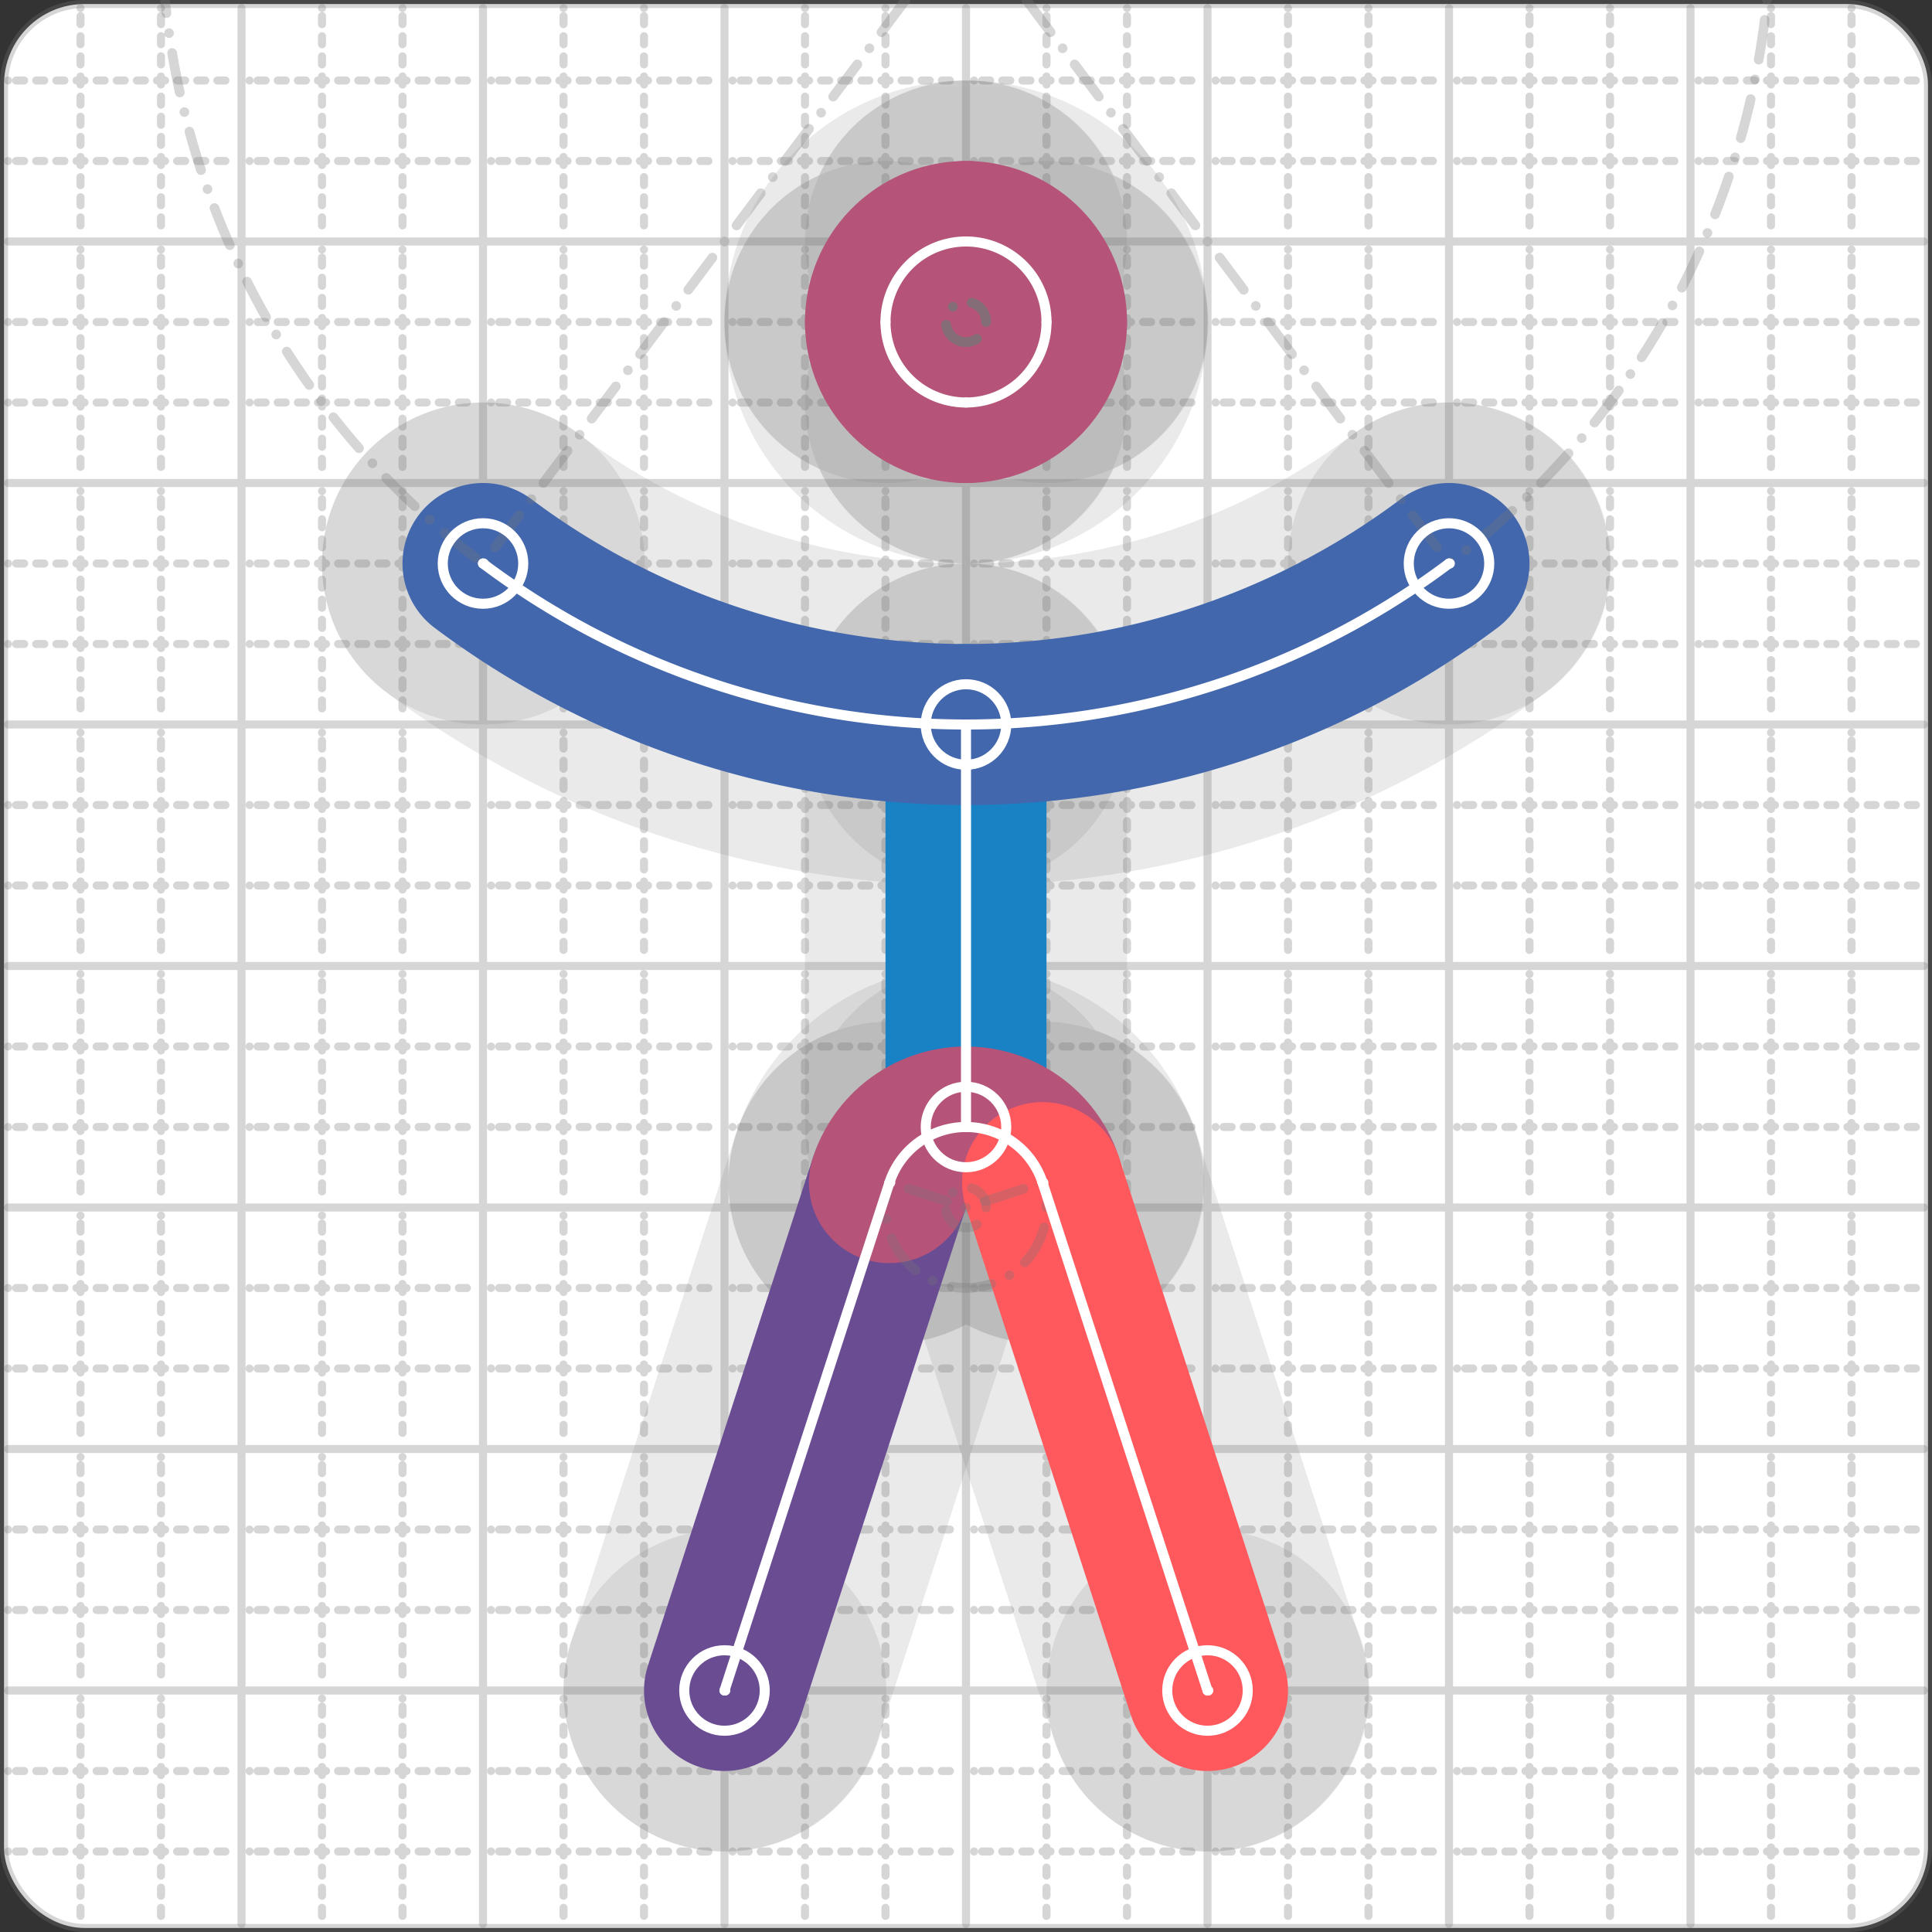 <svg xmlns="http://www.w3.org/2000/svg" width="24" height="24" viewBox="0 0 24 24" fill="none" stroke="currentColor" stroke-width="2" stroke-linecap="round" stroke-linejoin="round"><rect x="0" y="0" width="24" height="24" fill="#333333" stroke="none"/><style>
  @media screen and (prefers-color-scheme: light) {
    .svg-preview-grid-rect { fill: none }
  }
  @media screen and (prefers-color-scheme: dark) {
    .svg-preview-grid-rect { fill: none }
    .svg
    .svg-preview-grid-group,
    .svg-preview-radii-group,
    .svg-preview-shadow-mask-group,
    .svg-preview-shadow-group {
      stroke: #fff;
    }
  }
</style><g class="svg-preview-grid-group" stroke-linecap="butt" stroke-width="0.1" stroke="#777" stroke-opacity="0.3"><rect class="svg-preview-grid-rect" width="23.9" height="23.9" x="0.05" y="0.05" rx="1" fill="#fff"></rect><path stroke-dasharray="0 0.1 0.1 0.15 0.1 0.15 0.1 0.15 0.1 0.15 0.1 0.15 0.1 0.15 0.1 0.15 0.1 0.15 0.1 0.15 0.1 0.15 0.1 0.15 0 0.15" stroke-width="0.1" d="M0.1 1h23.8M1 0.1v23.8M0.1 2h23.8M2 0.1v23.8M0.1 4h23.8M4 0.1v23.8M0.1 5h23.8M5 0.1v23.8M0.1 7h23.8M7 0.1v23.8M0.1 8h23.8M8 0.1v23.8M0.1 10h23.8M10 0.1v23.8M0.1 11h23.8M11 0.1v23.8M0.1 13h23.8M13 0.1v23.8M0.1 14h23.8M14 0.1v23.8M0.1 16h23.8M16 0.1v23.8M0.1 17h23.8M17 0.1v23.8M0.1 19h23.8M19 0.1v23.8M0.1 20h23.8M20 0.1v23.8M0.1 22h23.8M22 0.1v23.8M0.1 23h23.8M23 0.1v23.8"></path><path d="M0.1 3h23.8M3 0.1v23.8M0.1 6h23.8M6 0.1v23.8M0.1 9h23.8M9 0.1v23.8M0.1 12h23.8M12 0.1v23.8M0.1 15h23.8M15 0.1v23.8M0.1 18h23.8M18 0.1v23.8M0.1 21h23.8M21 0.1v23.8"></path></g><g class="svg-preview-shadow-mask-group" stroke-width="4" stroke="#777" stroke-opacity="0.15"><mask id="svg-preview-shadow-mask-0" maskUnits="userSpaceOnUse" stroke-opacity="1" stroke-width="4" stroke="#000"><rect x="0" y="0" width="24" height="24" fill="#fff" stroke="none" rx="1"></rect><path d="M12 9h.01M12 14h.01"></path></mask><mask id="svg-preview-shadow-mask-1" maskUnits="userSpaceOnUse" stroke-opacity="1" stroke-width="4" stroke="#000"><rect x="0" y="0" width="24" height="24" fill="#fff" stroke="none" rx="1"></rect><path d="M6 7h.01M18 7h.01"></path></mask><mask id="svg-preview-shadow-mask-2" maskUnits="userSpaceOnUse" stroke-opacity="1" stroke-width="4" stroke="#000"><rect x="0" y="0" width="24" height="24" fill="#fff" stroke="none" rx="1"></rect><path d="M9 21h.01M11.049 14.691h.01M12.951 14.691h.01M15 21h.01"></path></mask><mask id="svg-preview-shadow-mask-3" maskUnits="userSpaceOnUse" stroke-opacity="1" stroke-width="4" stroke="#000"><rect x="0" y="0" width="24" height="24" fill="#fff" stroke="none" rx="1"></rect><path d="M12 3h.01M13 4h.01M12 5h.01M11 4h.01"></path></mask></g><g class="svg-preview-shadow-group" stroke-width="4" stroke="#777" stroke-opacity="0.15"><path mask="url(#svg-preview-shadow-mask-0)" d="M 12 9 L 12 14"></path><path mask="url(#svg-preview-shadow-mask-1)" d="M 6 7 A10 10 0 0 0 18 7"></path><path mask="url(#svg-preview-shadow-mask-2)" d="M 9 21 L 11.049 14.691"></path><path mask="url(#svg-preview-shadow-mask-2)" d="M 11.049 14.691 A1 1 0 0 1 12.951 14.691"></path><path mask="url(#svg-preview-shadow-mask-2)" d="M 12.951 14.691 L 15 21"></path><path mask="url(#svg-preview-shadow-mask-3)" d="M 12 3 A1 1 0 0 1 13 4"></path><path mask="url(#svg-preview-shadow-mask-3)" d="M 13 4 A1 1 0 0 1 12 5"></path><path mask="url(#svg-preview-shadow-mask-3)" d="M 12 5 A1 1 0 0 1 11 4"></path><path mask="url(#svg-preview-shadow-mask-3)" d="M 11 4 A1 1 0 0 1 12 3"></path><path d="M12 9h.01M12 14h.01M6 7h.01M18 7h.01M9 21h.01M11.049 14.691h.01M12.951 14.691h.01M15 21h.01M12 3h.01M13 4h.01M12 5h.01M11 4h.01"></path></g><g class="svg-preview-handles-group" stroke-width="0.12" stroke="#777" stroke-opacity="0.6"></g><g class="svg-preview-colored-path-group"><path d="M 12 9 L 12 14" stroke="#1982c4"></path><path d="M 6 7 A10 10 0 0 0 18 7" stroke="#4267AC"></path><path d="M 9 21 L 11.049 14.691" stroke="#6a4c93"></path><path d="M 11.049 14.691 A1 1 0 0 1 12.951 14.691" stroke="#B55379"></path><path d="M 12.951 14.691 L 15 21" stroke="#FF595E"></path><path d="M 12 3 A1 1 0 0 1 13 4" stroke="#B55379"></path><path d="M 13 4 A1 1 0 0 1 12 5" stroke="#B55379"></path><path d="M 12 5 A1 1 0 0 1 11 4" stroke="#B55379"></path><path d="M 11 4 A1 1 0 0 1 12 3" stroke="#B55379"></path></g><g class="svg-preview-radii-group" stroke-width="0.12" stroke-dasharray="0 0.25 0.25" stroke="#777" stroke-opacity="0.3"><path d="M6 7 12 -1 18 7"></path><circle cy="-1" cx="12" r="0.25" stroke-dasharray="0"></circle><circle cy="-1" cx="12" r="10"></circle><path d="M11.049 14.691 12 15 12.951 14.691"></path><circle cy="15" cx="12" r="0.25" stroke-dasharray="0"></circle><circle cy="15" cx="12" r="1"></circle><circle cy="4" cx="12" r="0.25" stroke-dasharray="0"></circle><circle cy="4" cx="12" r="1"></circle><circle cy="4" cx="12" r="0.25" stroke-dasharray="0"></circle><circle cy="4" cx="12" r="1"></circle><circle cy="4" cx="12" r="0.25" stroke-dasharray="0"></circle><circle cy="4" cx="12" r="1"></circle><circle cy="4" cx="12" r="0.25" stroke-dasharray="0"></circle><circle cy="4" cx="12" r="1"></circle></g><g class="svg-preview-control-path-marker-mask-group" stroke-width="1" stroke="#000"><mask id="svg-preview-control-path-marker-mask-0" maskUnits="userSpaceOnUse"><rect x="0" y="0" width="24" height="24" fill="#fff" stroke="none" rx="1"></rect><path d="M12 9h.01"></path><path d="M12 14h.01"></path></mask><mask id="svg-preview-control-path-marker-mask-1" maskUnits="userSpaceOnUse"><rect x="0" y="0" width="24" height="24" fill="#fff" stroke="none" rx="1"></rect><path d="M6 7h.01"></path><path d="M18 7h.01"></path></mask><mask id="svg-preview-control-path-marker-mask-2" maskUnits="userSpaceOnUse"><rect x="0" y="0" width="24" height="24" fill="#fff" stroke="none" rx="1"></rect><path d="M9 21h.01"></path><path d="M11.049 14.691h.01"></path></mask><mask id="svg-preview-control-path-marker-mask-3" maskUnits="userSpaceOnUse"><rect x="0" y="0" width="24" height="24" fill="#fff" stroke="none" rx="1"></rect><path d="M11.049 14.691h.01"></path><path d="M12.951 14.691h.01"></path></mask><mask id="svg-preview-control-path-marker-mask-4" maskUnits="userSpaceOnUse"><rect x="0" y="0" width="24" height="24" fill="#fff" stroke="none" rx="1"></rect><path d="M12.951 14.691h.01"></path><path d="M15 21h.01"></path></mask></g><g class="svg-preview-control-path-group" stroke="#fff" stroke-width="0.125"><path mask="url(#svg-preview-control-path-marker-mask-0)" d="M 12 9 L 12 14"></path><path mask="url(#svg-preview-control-path-marker-mask-1)" d="M 6 7 A10 10 0 0 0 18 7"></path><path mask="url(#svg-preview-control-path-marker-mask-2)" d="M 9 21 L 11.049 14.691"></path><path mask="url(#svg-preview-control-path-marker-mask-3)" d="M 11.049 14.691 A1 1 0 0 1 12.951 14.691"></path><path mask="url(#svg-preview-control-path-marker-mask-4)" d="M 12.951 14.691 L 15 21"></path><path d="M 12 3 A1 1 0 0 1 13 4"></path><path d="M 13 4 A1 1 0 0 1 12 5"></path><path d="M 12 5 A1 1 0 0 1 11 4"></path><path d="M 11 4 A1 1 0 0 1 12 3"></path></g><g class="svg-preview-control-path-marker-group" stroke="#fff" stroke-width="0.125"><path d="M12 9h.01M12 14h.01M6 7h.01M18 7h.01M9 21h.01M11.049 14.691h.01M11.049 14.691h.01M12.951 14.691h.01M12.951 14.691h.01M15 21h.01"></path><circle cx="12" cy="9" r="0.5"></circle><circle cx="12" cy="14" r="0.5"></circle><circle cx="6" cy="7" r="0.5"></circle><circle cx="18" cy="7" r="0.5"></circle><circle cx="9" cy="21" r="0.5"></circle><circle cx="15" cy="21" r="0.5"></circle></g><g class="svg-preview-handles-group" stroke-width="0.12" stroke="#FFF" stroke-opacity="0.3"></g></svg>